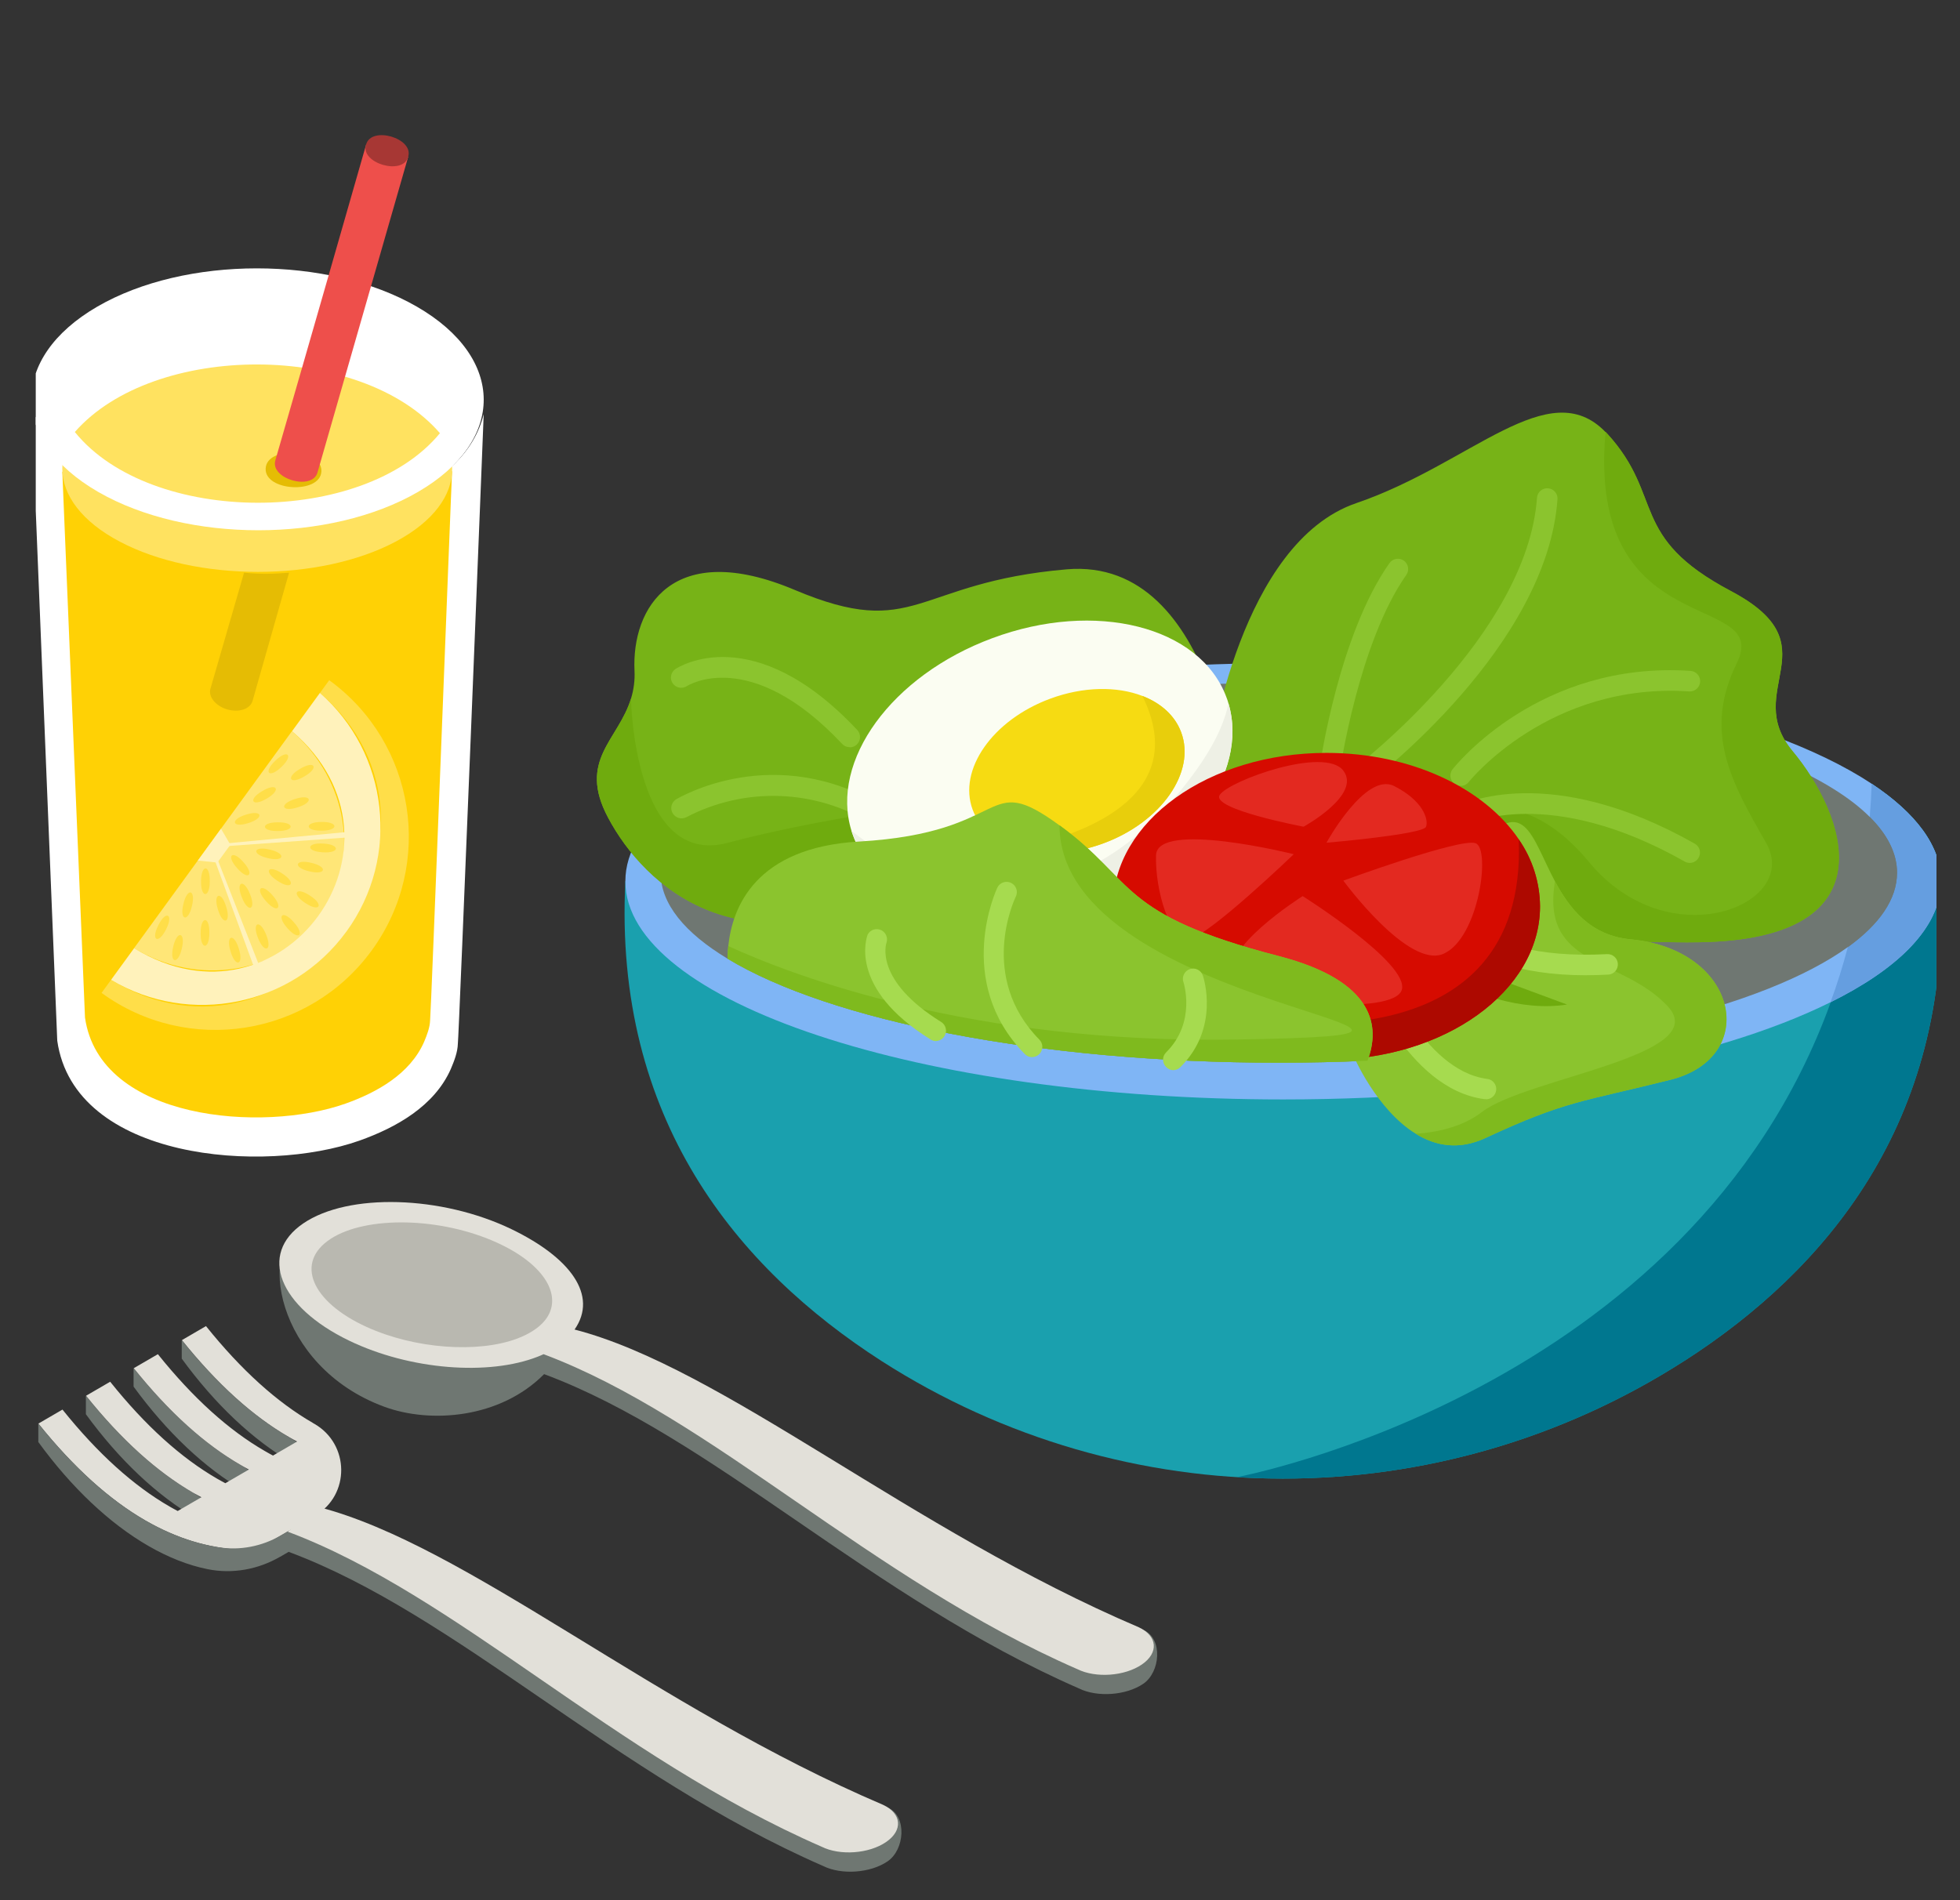 <svg width="33" height="32" viewBox="0 0 33 32" fill="none" xmlns="http://www.w3.org/2000/svg">
<rect x="0" y="0" width="33" height="32" fill="#333333" stroke="none"/>
<g clip-path="url(#clip0_5517_23512)">
<path d="M28.357 22.918C24.238 25.561 18.958 25.561 14.839 22.918C12.42 21.362 10.328 18.851 10.529 14.841L11.166 14.985L21.6 17.349L31.296 15.152L31.889 15.018L32.669 14.841C32.669 14.887 32.673 14.931 32.676 14.976C32.823 18.907 30.75 21.38 28.358 22.918H28.357Z" fill="#1AA0AE"/>
<path d="M28.359 22.918C26.12 24.357 23.48 25.043 20.823 24.876C20.823 24.876 28.442 23.463 30.823 16.88C30.932 16.581 31.03 16.271 31.114 15.95C31.185 15.692 31.246 15.426 31.297 15.154C31.386 14.693 31.448 14.228 31.483 13.76C31.498 13.576 31.509 13.389 31.516 13.2C32.263 13.694 32.684 14.252 32.684 14.843C32.684 14.888 32.681 14.933 32.675 14.977C32.825 18.908 30.752 21.38 28.359 22.919V22.918Z" fill="#00778F"/>
<path d="M32.681 14.841C32.681 14.887 32.678 14.931 32.673 14.976C32.596 15.678 31.925 16.331 30.82 16.878C28.834 17.865 25.451 18.515 21.605 18.515C15.488 18.515 10.529 16.869 10.529 14.841C10.529 12.813 15.488 11.168 21.605 11.168C25.942 11.168 29.695 11.995 31.514 13.199C32.26 13.695 32.681 14.25 32.681 14.841Z" fill="#7FB5F5"/>
<path d="M32.681 14.841C32.681 14.887 32.678 14.931 32.673 14.976C32.596 15.678 31.925 16.331 30.82 16.878C30.93 16.579 31.027 16.27 31.112 15.948C31.182 15.69 31.243 15.425 31.294 15.152C31.383 14.692 31.445 14.226 31.48 13.759C31.496 13.575 31.507 13.387 31.513 13.199C32.26 13.695 32.681 14.25 32.681 14.841Z" fill="#659EE0"/>
<path d="M31.939 14.699C31.939 15.142 31.644 15.565 31.112 15.949C29.714 16.957 26.676 17.7 23.025 17.863C22.537 17.885 22.038 17.896 21.531 17.896C17.481 17.896 13.97 17.185 12.25 16.145C11.53 15.711 11.123 15.22 11.123 14.699C11.123 12.933 15.783 11.502 21.531 11.502C26.214 11.502 30.174 12.451 31.481 13.758C31.78 14.056 31.94 14.372 31.94 14.699H31.939Z" fill="#6F7772"/>
<path d="M28.426 15.87C27.708 15.865 27.029 15.85 26.403 15.829C23.968 15.746 22.34 15.573 22.34 15.573L20.386 12.654C20.386 12.654 20.881 9.142 22.835 8.473C24.768 7.813 26.072 6.28 27.033 7.277C27.044 7.288 27.054 7.299 27.064 7.311C28.029 8.372 27.411 9.042 29.142 9.957C30.874 10.873 29.315 11.614 30.181 12.653C31.046 13.692 31.937 15.892 28.425 15.869L28.426 15.87Z" fill="#77B317"/>
<path d="M28.427 15.87C27.709 15.865 27.031 15.85 26.404 15.829L24.194 13.948C24.194 13.948 25.401 12.883 26.753 14.516C28.104 16.149 30.33 15.233 29.736 14.195C29.141 13.157 28.674 12.326 29.241 11.17C29.808 10.014 27.113 10.757 27.012 7.936C27.004 7.715 27.011 7.493 27.034 7.273C27.045 7.283 27.055 7.295 27.065 7.306C28.03 8.368 27.412 9.037 29.143 9.952C30.875 10.868 29.316 11.61 30.182 12.649C31.047 13.688 31.938 15.892 28.427 15.869L28.427 15.87Z" fill="#6FAB0E"/>
<path d="M28.45 14.532C28.42 14.532 28.391 14.524 28.365 14.509C26.074 13.211 24.73 13.875 24.717 13.882C24.632 13.926 24.527 13.892 24.483 13.808C24.439 13.723 24.473 13.618 24.557 13.574C24.619 13.543 26.082 12.819 28.535 14.208C28.618 14.255 28.647 14.361 28.599 14.444C28.569 14.499 28.511 14.532 28.449 14.532H28.45Z" fill="#8BC42E"/>
<path d="M24.592 13.234C24.553 13.234 24.516 13.221 24.486 13.197C24.411 13.138 24.398 13.029 24.456 12.955C24.456 12.955 24.456 12.955 24.457 12.954C24.516 12.88 25.926 11.127 28.463 11.298C28.559 11.305 28.631 11.387 28.625 11.483C28.618 11.578 28.536 11.65 28.44 11.644C26.084 11.485 24.742 13.152 24.729 13.169C24.696 13.211 24.645 13.235 24.592 13.235V13.234Z" fill="#8BC42E"/>
<path d="M22.925 13.234C22.829 13.235 22.751 13.159 22.75 13.063C22.75 13.008 22.775 12.956 22.819 12.923C22.847 12.901 25.712 10.7 25.878 8.383C25.884 8.288 25.968 8.216 26.063 8.223C26.159 8.23 26.231 8.313 26.223 8.408C26.047 10.883 23.151 13.105 23.028 13.199C22.999 13.221 22.962 13.233 22.925 13.234H22.925Z" fill="#8BC42E"/>
<path d="M22.387 13.135C22.379 13.135 22.371 13.135 22.363 13.135C22.268 13.122 22.202 13.035 22.216 12.94C22.228 12.849 22.545 10.687 23.394 9.483C23.45 9.405 23.558 9.386 23.636 9.441C23.714 9.497 23.732 9.605 23.677 9.683C22.877 10.819 22.562 12.968 22.558 12.989C22.545 13.074 22.473 13.136 22.387 13.136V13.135Z" fill="#8BC42E"/>
<path d="M20.825 13.646L15.325 14.873L15.284 14.883C12.488 16.417 10.856 14.933 10.238 13.768C9.721 12.798 10.411 12.466 10.624 11.764C10.671 11.611 10.691 11.453 10.683 11.295C10.634 10.233 11.326 9.069 13.379 9.934C15.431 10.8 15.383 9.811 17.956 9.588C20.529 9.365 20.825 13.647 20.825 13.647L20.825 13.646Z" fill="#77B317"/>
<path d="M15.762 13.536L15.325 14.875L15.284 14.885C12.488 16.419 10.856 14.935 10.238 13.77C9.721 12.8 10.411 12.468 10.624 11.765C10.624 11.835 10.69 14.609 12.25 14.194C13.829 13.772 15.762 13.536 15.762 13.536Z" fill="#6FAB0E"/>
<path d="M14.307 12.583C14.26 12.583 14.214 12.565 14.181 12.53C12.63 10.875 11.576 11.547 11.565 11.554C11.486 11.607 11.378 11.585 11.325 11.506C11.272 11.427 11.294 11.319 11.373 11.266C11.427 11.231 12.684 10.427 14.434 12.294C14.499 12.364 14.495 12.474 14.425 12.539C14.393 12.569 14.351 12.586 14.307 12.586V12.584V12.583Z" fill="#8BC42E"/>
<path d="M14.771 13.901C14.739 13.901 14.709 13.892 14.681 13.876C13.734 13.29 12.547 13.245 11.558 13.761C11.474 13.806 11.369 13.775 11.323 13.691C11.28 13.612 11.304 13.514 11.379 13.464C11.446 13.424 13.048 12.482 14.861 13.58C14.941 13.632 14.964 13.738 14.913 13.819C14.881 13.868 14.828 13.897 14.771 13.898V13.901Z" fill="#8BC42E"/>
<path d="M20.649 11.742C20.662 11.775 20.674 11.81 20.684 11.848C21.032 13.023 19.995 14.448 18.309 15.071C16.573 15.715 14.807 15.269 14.365 14.076C14.354 14.048 14.345 14.02 14.336 13.991C13.972 12.812 15.01 11.377 16.705 10.748C18.44 10.101 20.206 10.546 20.649 11.742Z" fill="#FBFDF2"/>
<path d="M19.887 12.332C20.137 13.003 19.553 13.84 18.583 14.2C18.073 14.39 17.557 14.41 17.146 14.286C16.775 14.177 16.495 13.952 16.376 13.635C16.127 12.963 16.71 12.126 17.68 11.767C18.241 11.559 18.807 11.555 19.234 11.72C19.545 11.84 19.782 12.05 19.887 12.332V12.332Z" fill="#F6DB12"/>
<path d="M19.887 12.332C20.137 13.003 19.553 13.84 18.584 14.2C18.073 14.39 17.557 14.41 17.146 14.286C18.117 14.089 20.096 13.461 19.234 11.72C19.545 11.84 19.782 12.049 19.887 12.332V12.332Z" fill="#E8CE0C"/>
<path d="M20.683 11.845C21.031 13.021 19.994 14.446 18.309 15.069C16.573 15.713 14.806 15.267 14.365 14.074C14.354 14.046 14.344 14.018 14.336 13.989C14.458 14.095 17.513 16.616 20.129 12.986C20.44 12.554 20.616 12.176 20.683 11.845Z" fill="#EEF0E5"/>
<path d="M28.127 18.183C26.622 18.561 26.372 18.531 25.006 19.166C24.557 19.374 24.163 19.295 23.838 19.094C23.168 18.683 22.784 17.77 22.784 17.77C22.784 17.77 23.401 16.09 24.789 14.374C25.659 13.296 25.77 14.072 26.181 14.843C26.425 15.3 26.776 15.756 27.455 15.82C29.275 15.99 29.632 17.804 28.127 18.183Z" fill="#8BC42E"/>
<path d="M28.128 18.183C26.622 18.561 26.372 18.531 25.007 19.166C24.558 19.374 24.164 19.295 23.839 19.094C24.214 19.067 24.635 18.972 24.953 18.725C25.702 18.15 28.856 17.778 28.077 16.944C27.298 16.11 25.936 16.3 26.181 14.841C26.425 15.299 26.775 15.754 27.455 15.818C29.277 15.99 29.634 17.805 28.128 18.183Z" fill="#7FBA1E"/>
<path d="M25.016 18.51C25.009 18.51 25 18.51 24.993 18.51C23.682 18.339 22.979 16.465 22.95 16.387C22.92 16.296 22.971 16.198 23.062 16.169C23.148 16.142 23.241 16.184 23.275 16.267C23.282 16.285 23.936 18.025 25.038 18.169C25.133 18.179 25.201 18.265 25.191 18.359C25.18 18.448 25.105 18.515 25.016 18.513V18.509V18.51Z" fill="#A6DB4F"/>
<path d="M26.384 16.917C24.851 17.157 23.111 15.705 23.111 15.705L26.384 16.917Z" fill="#6FAB0E"/>
<path d="M26.71 16.424C24.343 16.424 23.923 15.133 23.905 15.075C23.879 14.983 23.931 14.887 24.023 14.861C24.113 14.835 24.207 14.885 24.236 14.973C24.253 15.027 24.661 16.194 27.055 16.068C27.15 16.062 27.233 16.133 27.239 16.229C27.246 16.324 27.174 16.407 27.079 16.413C27.077 16.413 27.075 16.413 27.073 16.413C26.947 16.42 26.826 16.423 26.71 16.423V16.424Z" fill="#A6DB4F"/>
<path d="M25.929 15.264C25.929 16.692 24.32 17.849 22.334 17.849C22.016 17.849 21.699 17.819 21.387 17.758C19.861 17.459 18.739 16.455 18.739 15.264C18.739 13.836 20.349 12.679 22.334 12.679C23.757 12.679 24.988 13.273 25.572 14.135C25.802 14.467 25.927 14.86 25.929 15.264Z" fill="#D60B00"/>
<path d="M21.932 15.091C21.932 15.091 20.466 16.018 20.8 16.464C21.135 16.91 23.472 17.113 23.602 16.668C23.732 16.223 21.933 15.091 21.933 15.091L21.932 15.091Z" fill="#E32920"/>
<path d="M22.618 14.831C22.618 14.831 23.713 16.327 24.307 16.061C24.9 15.795 25.103 14.293 24.844 14.2C24.585 14.107 22.618 14.83 22.618 14.83V14.831Z" fill="#E32920"/>
<path d="M21.783 14.385C21.783 14.385 19.482 13.81 19.464 14.403C19.445 14.997 19.705 15.85 20.021 15.813C20.336 15.776 21.783 14.385 21.783 14.385H21.783Z" fill="#E32920"/>
<path d="M21.948 13.922C21.948 13.922 20.37 13.625 20.538 13.384C20.705 13.143 22.3 12.567 22.616 12.976C22.931 13.385 21.948 13.922 21.948 13.922Z" fill="#E32920"/>
<path d="M22.333 14.192C22.333 14.192 22.99 12.994 23.472 13.237C23.954 13.48 24.056 13.794 24.01 13.923C23.965 14.052 22.333 14.192 22.333 14.192Z" fill="#E32920"/>
<path d="M25.929 15.264C25.929 16.692 24.32 17.849 22.334 17.849C22.016 17.849 21.699 17.819 21.387 17.758L21.204 17.168C21.204 17.168 25.73 17.978 25.57 14.136C25.8 14.467 25.926 14.86 25.929 15.264Z" fill="#AD0900"/>
<path d="M23.024 17.863C22.537 17.885 22.038 17.896 21.531 17.896C17.48 17.896 13.97 17.185 12.25 16.145C12.25 16.079 12.254 16.007 12.262 15.932C12.329 15.28 12.718 14.272 14.462 14.172C17.059 14.024 16.541 12.952 17.839 13.9C19.137 14.847 18.804 15.396 21.531 16.102C23.171 16.527 23.235 17.308 23.024 17.862L23.024 17.863Z" fill="#8BC42E"/>
<path d="M23.024 17.863C22.537 17.885 22.038 17.896 21.531 17.896C17.48 17.896 13.97 17.185 12.25 16.144C12.25 16.079 12.254 16.007 12.262 15.932C13.356 16.434 16.363 17.584 20.824 17.506C26.52 17.407 17.84 17.071 17.839 13.898C19.137 14.847 18.804 15.394 21.531 16.1C23.172 16.526 23.235 17.308 23.024 17.862V17.863Z" fill="#7FBA1E"/>
<path d="M17.377 17.803C17.33 17.803 17.285 17.784 17.253 17.75C16.048 16.521 16.785 14.963 16.792 14.948C16.834 14.862 16.937 14.826 17.023 14.868C17.109 14.91 17.145 15.013 17.103 15.099C17.077 15.153 16.466 16.455 17.499 17.507C17.567 17.575 17.566 17.684 17.498 17.752C17.465 17.784 17.422 17.802 17.377 17.802V17.803Z" fill="#A6DB4F"/>
<path d="M15.761 17.533C15.729 17.533 15.698 17.523 15.671 17.507C14.267 16.637 14.596 15.774 14.609 15.738C14.654 15.653 14.76 15.622 14.844 15.668C14.915 15.707 14.95 15.79 14.928 15.868C14.919 15.89 14.71 16.507 15.849 17.212C15.929 17.264 15.952 17.371 15.901 17.451C15.87 17.5 15.816 17.53 15.758 17.531L15.762 17.533H15.761Z" fill="#A6DB4F"/>
<path d="M19.755 18.022C19.709 18.022 19.665 18.003 19.633 17.968C19.565 17.9 19.565 17.791 19.633 17.723C20.147 17.213 19.927 16.546 19.925 16.539C19.894 16.449 19.943 16.351 20.033 16.32C20.123 16.289 20.221 16.338 20.252 16.428C20.264 16.463 20.541 17.309 19.875 17.97C19.843 18.003 19.8 18.021 19.755 18.022H19.755Z" fill="#A6DB4F"/>
<path d="M31.94 14.698C31.94 15.142 31.645 15.565 31.113 15.949C31.184 15.691 31.245 15.425 31.296 15.153C31.385 14.693 31.447 14.227 31.482 13.759C31.78 14.056 31.94 14.372 31.94 14.698Z" fill="#6F7772"/>
<path d="M5.136 20.666C5.891 20.174 7.454 20.21 8.628 20.745C9.639 21.206 10.031 21.886 9.641 22.38C9.577 22.46 9.493 22.536 9.388 22.604C9.35 22.628 9.336 22.682 9.326 22.744C9.482 22.745 9.653 22.755 9.69 22.704C12.183 23.332 15.403 25.81 19.263 27.454C19.579 27.603 19.537 28.158 19.25 28.355C18.962 28.552 18.475 28.587 18.166 28.434C14.655 26.901 11.998 24.196 9.161 23.141C8.421 23.888 7.248 23.978 6.467 23.689C4.618 23.007 4.32 20.938 5.136 20.666H5.136Z" fill="#6F7772"/>
<path d="M5.104 20.604C5.86 20.086 7.433 20.13 8.616 20.702C9.602 21.179 10.075 21.814 9.674 22.39C12.162 23.033 15.331 25.766 19.174 27.404C19.489 27.552 19.513 27.834 19.225 28.031C18.937 28.228 18.45 28.263 18.141 28.11C14.644 26.584 11.989 23.868 9.152 22.805C9.12 22.82 9.088 22.834 9.054 22.847C8.229 23.171 6.905 23.073 5.876 22.576C4.693 22.004 4.347 21.121 5.104 20.604H5.104Z" fill="#E2E0D9"/>
<path d="M5.567 20.863C4.962 21.256 5.235 21.92 6.176 22.348C6.995 22.719 8.05 22.789 8.709 22.542C8.807 22.505 8.896 22.461 8.975 22.41C9.06 22.356 9.127 22.296 9.178 22.232C9.49 21.837 9.176 21.293 8.366 20.926C7.425 20.498 6.171 20.47 5.566 20.863H5.567Z" fill="#B9B8B0"/>
<path d="M4.916 24.631C4.257 24.251 3.616 23.643 3.06 22.88V22.569C3.657 23.313 4.258 23.852 4.862 24.201C5.482 24.559 5.524 24.983 4.916 24.632V24.631Z" fill="#6F7772"/>
<path d="M4.105 25.103C3.446 24.723 2.805 24.114 2.249 23.351V23.04C2.847 23.784 3.447 24.323 4.052 24.672C4.672 25.03 4.714 25.454 4.106 25.103H4.105Z" fill="#6F7772"/>
<path d="M3.302 25.567C2.643 25.187 2.002 24.579 1.446 23.816V23.505C2.044 24.249 2.644 24.788 3.248 25.137C3.868 25.495 3.91 25.92 3.302 25.568V25.567Z" fill="#6F7772"/>
<path d="M5.27 23.964C4.666 23.616 4.065 23.076 3.468 22.332L3.063 22.568C3.66 23.312 4.26 23.851 4.865 24.2C4.911 24.227 4.956 24.252 5.002 24.276L4.597 24.512C4.597 24.512 4.599 24.513 4.599 24.514C4.553 24.489 4.506 24.464 4.459 24.436C3.855 24.088 3.254 23.548 2.658 22.805L2.252 23.041C2.849 23.785 3.449 24.324 4.054 24.672C4.099 24.698 4.144 24.724 4.19 24.748L3.794 24.978C3.748 24.953 3.702 24.929 3.656 24.902C3.052 24.553 2.451 24.014 1.855 23.269L1.449 23.505C2.046 24.25 2.647 24.788 3.251 25.138C3.298 25.165 3.345 25.191 3.393 25.216C3.391 25.216 3.389 25.216 3.388 25.216L2.992 25.446C2.946 25.421 2.9 25.397 2.854 25.37C2.25 25.021 1.649 24.482 1.052 23.738L0.646 23.974C1.243 24.718 1.844 25.257 2.448 25.606C2.98 25.913 3.515 26.073 4.052 26.096C4.219 26.102 4.384 26.059 4.529 25.975L5.302 25.526C5.899 25.179 5.89 24.319 5.29 23.976C5.284 23.973 5.277 23.969 5.271 23.966L5.27 23.964Z" fill="#E2E0D9"/>
<path d="M5.123 25.626V25.628L4.725 25.859C4.411 26.041 4.042 26.114 3.682 26.057C3.268 25.991 2.857 25.841 2.447 25.605C1.842 25.256 1.241 24.716 0.645 23.972V24.284C1.2 25.047 1.841 25.655 2.5 26.035C2.831 26.226 3.167 26.36 3.498 26.426C3.915 26.51 4.348 26.43 4.715 26.217V26.218L5.121 25.982L5.204 25.938L5.121 25.625L5.123 25.626Z" fill="#6F7772"/>
<path d="M5.384 25.696C7.878 26.323 11.097 28.801 14.958 30.445C15.273 30.594 15.232 31.149 14.944 31.346C14.657 31.543 14.169 31.578 13.861 31.425C10.349 29.892 7.692 27.187 4.855 26.132C5.124 25.944 5.347 25.746 5.385 25.696H5.384Z" fill="#6F7772"/>
<path d="M5.368 25.38C7.856 26.023 11.024 28.756 14.868 30.394C15.183 30.542 15.206 30.825 14.918 31.021C14.631 31.218 14.143 31.253 13.835 31.1C10.338 29.574 7.683 26.858 4.846 25.795C4.814 25.81 5.368 25.379 5.368 25.379V25.38Z" fill="#E2E0D9"/>
<path d="M8.144 6.974C7.506 9.547 1.163 9.241 0.529 6.802L0.964 17.526C1.251 19.54 4.445 19.779 6.053 19.208C6.669 18.989 7.313 18.628 7.589 18.005C7.647 17.868 7.705 17.722 7.709 17.574C7.723 17.539 8.145 6.961 8.144 6.974Z" fill="white"/>
<path d="M7.612 7.931C6.298 9.257 2.592 9.022 1.049 7.942L1.431 17.136C1.678 18.872 4.43 19.078 5.815 18.586C6.347 18.397 6.902 18.086 7.139 17.549C7.188 17.432 7.238 17.306 7.242 17.178C7.254 17.148 7.595 8.222 7.612 7.931Z" fill="#FFD105"/>
<path d="M6.645 6.668C7.93 7.345 7.937 8.444 6.66 9.122C5.382 9.8 3.304 9.8 2.018 9.122C0.732 8.444 0.725 7.345 2.002 6.668C3.28 5.99 5.358 5.99 6.645 6.668Z" fill="#FFE260"/>
<path d="M7.02 5.165C8.512 6.026 8.52 7.423 7.038 8.284C5.556 9.145 3.145 9.145 1.653 8.284C0.161 7.423 0.154 6.027 1.636 5.165C3.118 4.304 5.529 4.304 7.02 5.165Z" fill="white"/>
<path d="M6.626 5.51C7.9 6.18 7.906 7.269 6.64 7.94C5.375 8.611 3.317 8.611 2.043 7.94C0.77 7.269 0.764 6.18 2.029 5.51C3.294 4.839 5.352 4.839 6.626 5.51Z" fill="white"/>
<path d="M7.407 7.295C6.079 5.758 2.596 5.753 1.26 7.275C2.538 8.858 6.12 8.863 7.407 7.295Z" fill="#FFE260"/>
<path d="M5.411 7.94C5.391 8.326 4.45 8.274 4.473 7.888C4.493 7.502 5.433 7.553 5.411 7.94Z" fill="#E5BC04"/>
<path d="M6.164 2.436C5.358 5.255 4.637 7.748 4.637 7.748C4.537 8.064 5.264 8.274 5.347 7.952L6.873 2.64L6.164 2.435V2.436Z" fill="#EE4F4B"/>
<path d="M4.109 9.644L3.543 11.599C3.504 11.734 3.631 11.89 3.827 11.947C4.023 12.004 4.213 11.94 4.252 11.804L4.867 9.644C4.618 9.664 4.412 9.675 4.108 9.644H4.109Z" fill="#E5BC04"/>
<path d="M6.872 2.641C6.788 2.961 6.063 2.751 6.163 2.436C6.247 2.115 6.972 2.326 6.872 2.641Z" fill="#A73734"/>
<path d="M5.387 15.451C4.692 16.408 3.329 16.617 2.257 15.968L4.915 12.314C5.863 13.135 6.083 14.496 5.387 15.451H5.387Z" fill="#FFE677"/>
<path d="M6.26 16.004C5.201 17.458 3.164 17.779 1.71 16.721L1.87 16.501C4.932 18.357 8.093 14.01 5.387 11.669L5.543 11.455C6.997 12.513 7.318 14.55 6.26 16.004V16.004Z" fill="#FFDE49"/>
<path d="M5.832 15.688C4.912 16.953 3.188 17.287 1.87 16.501L2.258 15.968C4.753 17.497 7.138 14.216 4.917 12.314L5.386 11.669C6.54 12.68 6.752 14.424 5.832 15.689L5.832 15.688Z" fill="#FFF2BB"/>
<path d="M4.393 16.334L3.582 14.266L6.03 14.09L5.472 15.656L4.393 16.334M4.373 16.396L5.506 15.684L6.087 13.988L3.522 14.23L4.324 16.417L4.372 16.396H4.373Z" fill="#FFF2BB"/>
<path d="M3.331 14.492L3.721 13.956L3.879 14.226L3.66 14.526L3.331 14.492Z" fill="#FFF2BB"/>
<path d="M2.797 15.649C2.927 15.391 2.792 15.324 2.665 15.583C2.534 15.84 2.669 15.908 2.797 15.649Z" fill="#FFDE49"/>
<path d="M3.525 15.711C3.53 15.423 3.379 15.422 3.378 15.71C3.373 15.998 3.525 16 3.525 15.711Z" fill="#FFDE49"/>
<path d="M3.232 15.257C3.3 14.977 3.153 14.942 3.088 15.223C3.019 15.503 3.167 15.538 3.232 15.257Z" fill="#FFDE49"/>
<path d="M3.532 14.841C3.537 14.553 3.386 14.552 3.385 14.84C3.38 15.128 3.532 15.129 3.532 14.841Z" fill="#FFDE49"/>
<path d="M3.061 15.975C3.129 15.695 2.982 15.659 2.917 15.941C2.849 16.221 2.996 16.256 3.061 15.975Z" fill="#FFDE49"/>
<path d="M3.809 15.273C3.728 14.996 3.583 15.039 3.669 15.315C3.75 15.592 3.895 15.549 3.809 15.273Z" fill="#FFDE49"/>
<path d="M4.022 15.98C3.941 15.703 3.796 15.746 3.882 16.022C3.963 16.299 4.108 16.256 4.022 15.98Z" fill="#FFDE49"/>
<path d="M4.209 15.057C4.104 14.789 3.964 14.845 4.072 15.112C4.177 15.381 4.318 15.325 4.209 15.057Z" fill="#FFDE49"/>
<path d="M4.482 15.743C4.377 15.474 4.236 15.53 4.345 15.798C4.45 16.066 4.59 16.01 4.482 15.743Z" fill="#FFDE49"/>
<path d="M4.101 14.522C3.913 14.303 3.799 14.403 3.991 14.618C4.179 14.836 4.293 14.737 4.101 14.522Z" fill="#FFDE49"/>
<path d="M4.588 15.077C4.399 14.859 4.285 14.959 4.477 15.174C4.666 15.393 4.779 15.293 4.588 15.077Z" fill="#FFDE49"/>
<path d="M4.753 14.711C4.513 14.55 4.43 14.677 4.671 14.833C4.911 14.994 4.994 14.867 4.753 14.711Z" fill="#FFDE49"/>
<path d="M5.221 15.084C4.982 14.923 4.899 15.05 5.14 15.207C5.379 15.367 5.463 15.241 5.221 15.084Z" fill="#FFDE49"/>
<path d="M4.543 14.308C4.263 14.239 4.227 14.386 4.509 14.451C4.789 14.52 4.824 14.372 4.543 14.308Z" fill="#FFDE49"/>
<path d="M5.243 14.531C4.963 14.462 4.928 14.61 5.209 14.674C5.489 14.743 5.524 14.596 5.243 14.531Z" fill="#FFDE49"/>
<path d="M4.949 15.533C4.76 15.314 4.647 15.414 4.838 15.63C5.027 15.848 5.14 15.748 4.949 15.533Z" fill="#FFDE49"/>
<path d="M5.443 14.206C5.155 14.187 5.146 14.338 5.434 14.353C5.723 14.372 5.731 14.221 5.443 14.206Z" fill="#FFDE49"/>
<path d="M4.738 12.916C4.53 13.117 4.426 13.008 4.636 12.81C4.844 12.609 4.948 12.718 4.738 12.916Z" fill="#FFDE49"/>
<path d="M5.014 13.595C4.74 13.685 4.694 13.541 4.969 13.455C5.243 13.366 5.289 13.51 5.014 13.595Z" fill="#FFDE49"/>
<path d="M4.492 13.448C4.244 13.596 4.167 13.466 4.417 13.321C4.664 13.173 4.741 13.303 4.492 13.448Z" fill="#FFDE49"/>
<path d="M4.184 13.86C3.91 13.949 3.864 13.805 4.139 13.72C4.413 13.63 4.459 13.774 4.184 13.86Z" fill="#FFDE49"/>
<path d="M5.127 13.074C4.88 13.222 4.803 13.092 5.053 12.947C5.3 12.799 5.377 12.929 5.127 13.074Z" fill="#FFDE49"/>
<path d="M4.678 13.995C4.389 13.999 4.388 13.848 4.677 13.848C4.965 13.844 4.966 13.995 4.678 13.995Z" fill="#FFDE49"/>
<path d="M5.415 13.989C5.126 13.993 5.126 13.842 5.414 13.842C5.702 13.838 5.703 13.989 5.415 13.989Z" fill="#FFDE49"/>
</g>
<defs>
<clipPath id="clip0_5517_23512">
<rect width="32" height="32" fill="white" transform="translate(0.602)"/>
</clipPath>
</defs>
</svg>
